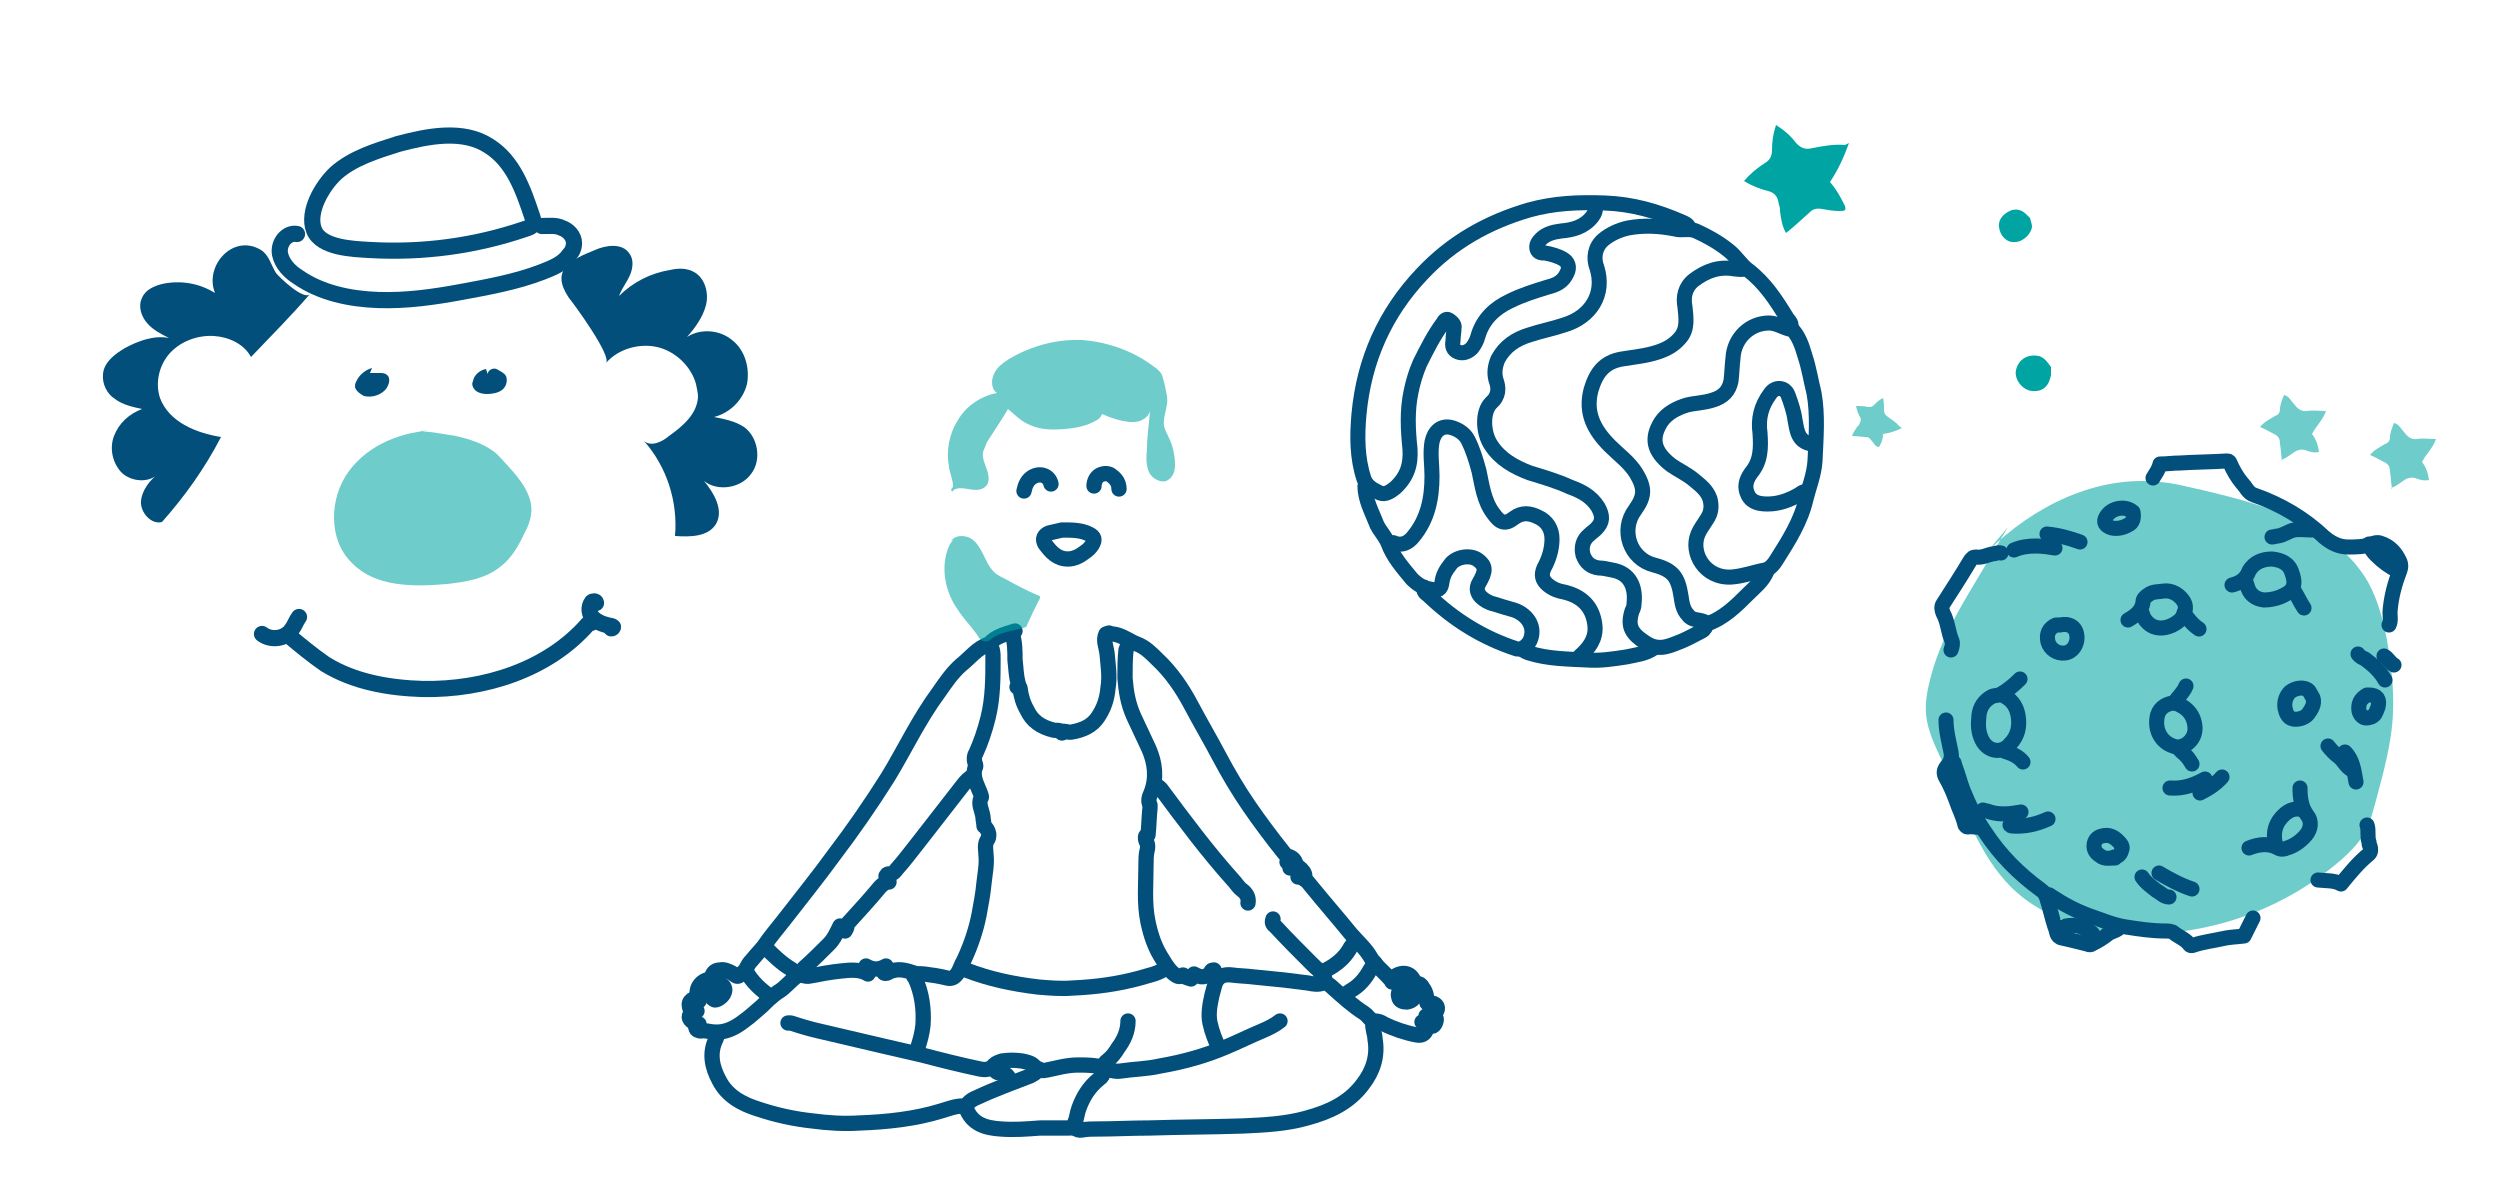 <svg xmlns="http://www.w3.org/2000/svg" xmlns:xlink="http://www.w3.org/1999/xlink" id="Calque_1" x="0px" y="0px" viewBox="0 0 250 120" style="enable-background:new 0 0 250 120;" xml:space="preserve">
<style type="text/css">
	.st0{opacity:0.57;}
	.st1{fill:#00A5A3;}
	.st2{fill:none;stroke:#024F7B;stroke-width:1.505;stroke-linecap:round;stroke-linejoin:round;stroke-miterlimit:10;}
	.st3{fill:none;stroke:#024F7B;stroke-width:1.528;stroke-linecap:round;stroke-linejoin:round;stroke-miterlimit:10;}
	.st4{fill:none;stroke:#024F7B;stroke-width:1.619;stroke-linecap:round;stroke-linejoin:round;stroke-miterlimit:10;}
	.st5{opacity:0.57;fill:#00A5A3;enable-background:new    ;}
	.st6{fill:#024F7B;}
	.st7{fill:none;stroke:#004E7A;stroke-width:0.909;stroke-linecap:round;stroke-linejoin:round;stroke-miterlimit:10;}
	.st8{fill:#004E7A;}
	.st9{fill:none;stroke:#004E7A;stroke-width:1.163;stroke-linecap:round;stroke-linejoin:round;stroke-miterlimit:10;}
	.st10{opacity:0.57;fill:#00A5A2;enable-background:new    ;}
	.st11{fill:none;stroke:#004E7A;stroke-width:1.56;stroke-linecap:round;stroke-linejoin:round;stroke-miterlimit:10;}
	.st12{fill:none;stroke:#004E7A;stroke-width:1.023;stroke-linecap:round;stroke-linejoin:round;stroke-miterlimit:10;}
	.st13{fill:none;stroke:#024F7B;stroke-width:1.028;stroke-linecap:round;stroke-linejoin:round;stroke-miterlimit:10;}
	.st14{fill:#00A5A2;}
	.st15{fill:none;stroke:#004F7A;stroke-width:1.476;stroke-linecap:round;stroke-linejoin:round;stroke-miterlimit:10;}
	.st16{fill:#004F7A;}
	.st17{fill:none;stroke:#00A4A1;stroke-width:0.912;stroke-miterlimit:10;}
	.st18{fill:none;stroke:#FFFFFF;stroke-width:1.248;stroke-miterlimit:10;}
	.st19{fill:none;stroke:#004F7A;stroke-width:0.671;stroke-linecap:round;stroke-linejoin:round;stroke-miterlimit:10;}
	.st20{fill:none;stroke:#004E7A;stroke-width:1.091;stroke-linecap:round;stroke-linejoin:round;stroke-miterlimit:10;}
	.st21{fill:none;stroke:#00A5A3;stroke-width:0.628;stroke-miterlimit:10;}
	.st22{opacity:0.57;fill:#00A5A3;}
	.st23{fill:none;stroke:#004E7A;stroke-width:1.167;stroke-linecap:round;stroke-linejoin:round;stroke-miterlimit:10;}
	.st24{fill:none;stroke:#004E7A;stroke-width:1.229;stroke-linecap:round;stroke-linejoin:round;stroke-miterlimit:10;}
	.st25{fill:none;stroke:#004E7A;stroke-width:1.39;stroke-linecap:round;stroke-linejoin:round;stroke-miterlimit:10;}
	.st26{fill:#48B8AF;}
	.st27{fill:none;stroke:#004E7A;stroke-width:1.423;stroke-linecap:round;stroke-linejoin:round;stroke-miterlimit:10;}
	.st28{fill:none;stroke:#004E7A;stroke-width:0.573;stroke-linecap:round;stroke-linejoin:round;stroke-miterlimit:10;}
	.st29{opacity:0.57;fill:#48B8AF;}
	.st30{fill:none;stroke:#004E7A;stroke-width:1.18;stroke-linecap:round;stroke-linejoin:round;stroke-miterlimit:10;}
	.st31{fill:none;stroke:#004E7A;stroke-width:1.031;stroke-linecap:round;stroke-linejoin:round;stroke-miterlimit:10;}
	.st32{fill:#094C66;}
	.st33{fill:none;stroke:#004E7A;stroke-width:1.5;stroke-linecap:round;stroke-linejoin:round;stroke-miterlimit:10;}
	.st34{fill:none;stroke:#004E7A;stroke-width:1.375;stroke-linecap:round;stroke-linejoin:round;stroke-miterlimit:10;}
</style>
<g>
	<g class="st0">
		<path class="st1" d="M198.8,55.1c4.6-4.5,10.8-7.6,17.2-6.9c1.4,0.1,2.8,0.5,4.2,0.8c3.4,0.8,6.9,1.7,10,3.3    c2.7,1.4,5.1,3.3,6.6,5.9c1,1.8,1.5,3.8,1.9,5.8c0.4,2.4,0.7,4.7,0.6,7.2c-0.1,3.1-1,6.2-1.8,9.2c-0.3,1-0.5,2-1.1,3    c-0.6,1-1.4,1.8-2.3,2.6c-5.3,4.6-12.1,7.2-19.1,7.4c-5,0.1-10.4-1.2-13.9-4.7c-3.2-3.2-4.7-7.8-6.6-12c-0.7-1.5-1.5-3-1.8-4.6    c-0.3-1.5,0-3,0.4-4.5c0.9-3.4,2.7-6.5,4.5-9.5c1.1-1.8,2.1-3.6,3.2-5.4"></path>
	</g>
	<g>
		<path class="st2" d="M194.6,72c0,1.1,0.3,2.2,0.5,3.2c0,0.2,0.1,0.4,0,0.6"></path>
		<path class="st2" d="M200.1,55.3c-0.3-0.1-0.6,0.1-0.9,0.1c-0.5,0.1-1,0.4-1.6,0.3c-0.3,0-0.4,0.1-0.6,0.4    c-0.9,1.5-1.8,2.9-2.7,4.3c-0.2,0.3-0.1,0.6,0,0.9c0.5,0.9,0.5,1.9,0.9,2.8c0.1,0.3,0,0.6-0.1,0.9"></path>
		<path class="st2" d="M238.9,62.5c0.2-0.4,0.1-0.9,0.1-1.3c0.1-1.5,0.5-2.9,1-4.2c0.1-0.3,0.1-0.5,0-0.8c-0.4-0.9-1-1.6-2-1.9    c-0.3-0.1-0.6,0-0.8,0.1c-0.8,0.3-1.6,0.3-2.4,0.3c-0.9,0-1.7-0.4-2.4-1c-2-1.9-4.4-3.3-7-4.2c-0.6-0.2-0.8-0.8-1.2-1.2    c-0.5-0.6-0.9-1.3-1.2-2c-0.1-0.2-0.1-0.2-0.4-0.2c-1.5,0.1-3.1,0.1-4.6,0.2c-0.7,0-1.3,0.1-2,0.1c-0.1,0.5-0.4,0.9-0.7,1.4"></path>
		<path class="st2" d="M205.6,62.5c-0.7,0.3-1,0.9-0.8,1.7c0.2,0.7,0.9,1.2,1.7,1.1c0.8-0.1,1.2-0.9,1.2-1.5c0-1.2-0.9-1.5-1.7-1.3    C205.9,62.5,205.8,62.5,205.6,62.5"></path>
		<path class="st2" d="M212,92.7c-0.3,0.4-0.8,0.4-1.2,0.7c-0.5,0.4-1,0.7-1.6,1c-0.1,0.1-0.3,0.1-0.5,0c-0.8-0.2-1.6-0.4-2.5-0.6    c-0.6-0.1-0.5-0.7-0.7-1.1c-0.3-0.9-0.5-1.9-0.8-2.8c-0.1-0.4-0.3-0.7-0.6-0.9c-2.2-1.6-4.1-3.5-5.6-5.8c-0.9-1.3-1.6-2.7-2.2-4.2    c-0.3-0.8-0.5-1.6-0.8-2.4c-0.1-0.2,0-0.5-0.4-0.4"></path>
		<path class="st2" d="M198.1,82.7c-0.4,0.1-0.9-0.1-1.3,0c-0.2,0-0.2-0.1-0.3-0.2c-0.2-0.9-0.6-1.6-0.9-2.5c-0.3-0.8-0.6-1.5-1-2.2    c-0.3-0.5-0.2-0.8,0.1-1.2c0.1-0.1,0.2-0.3,0.3-0.4"></path>
		<path class="st2" d="M202,67.9c-0.6,0.6-1.2,1.1-1.9,1.5c-0.3,0.2-0.7,0.1-1,0.3c-0.7,0.4-1.1,1-1.2,1.8c-0.1,0.9-0.1,1.7,0.3,2.5    c0.6,1.2,2,1.4,2.8,0.4c0.8-0.8,1-1.8,0.8-2.9c-0.2-1-0.7-1.6-1.6-2"></path>
		<path class="st2" d="M211.4,85.7c0.5,0,0.7-0.4,0.8-0.8c0.1-0.3-0.2-0.6-0.4-0.8c-0.4-0.4-0.9-0.7-1.6-0.5c-0.5,0.1-0.8,0.5-0.8,1    c0,0.5,0.3,0.8,0.8,1.1c0.4,0.2,0.8,0.1,1.3,0.1"></path>
		<path class="st2" d="M225.3,91.8c-0.3,0.6-0.6,1.2-0.9,1.8c-0.8,0.1-1.5,0.1-2.3,0.3c-0.9,0.2-1.8,0.3-2.7,0.6    c-0.2,0.1-0.4,0.1-0.5-0.1c-0.4-0.5-1-0.7-1.5-1.1c-0.2-0.2-0.6-0.2-0.9-0.2c-1.3,0-2.6-0.2-3.9-0.4c-1.3-0.2-2.4-0.7-3.6-1.1    c-1.4-0.5-2.7-1.2-3.9-2c-0.1-0.1-0.3-0.2-0.4-0.1"></path>
		<path class="st2" d="M214,61.1c0.3,0.1,0.2,0.4,0.4,0.7c0.9,1.5,2.6,1.1,3.6,0.2c0.5-0.5,0.7-1.3,0.4-1.8c-0.4-0.7-1.2-1.2-2-1.1    c-0.5,0.1-1.1,0-1.6,0.4c-0.3,0.2-0.5,0.4-0.5,0.7c-0.1,0.9-0.8,1.4-1.5,1.8"></path>
		<path class="st2" d="M224.9,84.8c1-0.4,2-0.5,2.9,0c0.3,0.2,0.7,0.1,0.9,0c0.7-0.2,1.4-0.7,1.9-1.3c0.5-0.6,0.6-1.4,0.1-2    c-0.6-0.8-0.7-1.8-0.7-2.7"></path>
		<path class="st2" d="M236.7,69.5c-0.7,0.4-0.9,0.9-0.8,1.6c0.1,0.4,0.4,0.7,0.7,0.7s0.7-0.1,0.9-0.4c0.1-0.2,0.2-0.4,0.3-0.7    c0.2-0.8-0.1-1.2-0.9-1.2"></path>
		<path class="st2" d="M223.2,58.5c0.8-0.2,1.4-0.6,1.7-1.4c0.5-0.9,1.4-1.2,2.3-1.2c0.9,0.1,1.7,0.4,2,1.4c0.5,1.4,0,1.9-1.2,2.4    c-0.5,0.2-1.1,0.3-1.6,0.3c-0.9-0.1-1.5-0.6-1.7-1.5c-0.1-0.2-0.1-0.4-0.2-0.7"></path>
		<path class="st2" d="M217.3,70.3c-0.8,0.1-1.5,0.6-1.6,1.5c-0.2,1.2,0.4,2.4,1.6,2.8c0.9,0.4,2.3-0.5,2.2-1.9    c-0.1-1.2-0.8-2-2-2.4"></path>
		<g class="st0">
			<path class="st1" d="M239.2,48.9c-0.1-0.6-0.1-1.2-0.2-1.7c0-0.4-0.1-0.8-0.6-1c-0.4-0.2-0.9-0.5-1.4-0.7c0.4-0.5,1-0.8,1.5-1.1     c0.3-0.1,0.5-0.3,0.5-0.7s0.2-0.9,0.4-1.4c0.5,0.1,0.7,0.6,1,0.9c0.3,0.4,0.7,0.8,1.3,0.7c0.6-0.1,1.2,0,1.9,0     c-0.3,0.9-1,1.5-1.4,2.3c0.4,0.5,0.6,1.1,0.7,1.8c-0.5,0.1-0.9,0-1.4-0.2c-0.4-0.1-0.6,0-0.9,0.1c-0.5,0.3-0.9,0.7-1.5,0.9"></path>
		</g>
		<g class="st0">
			<path class="st1" d="M228.2,46.1c-0.1-0.6-0.1-1.2-0.2-1.7c0-0.4-0.1-0.8-0.6-1c-0.4-0.2-0.9-0.5-1.4-0.7c0.4-0.5,1-0.8,1.5-1.1     c0.3-0.1,0.5-0.3,0.5-0.7s0.2-0.9,0.4-1.4c0.5,0.1,0.7,0.6,1,0.9c0.3,0.4,0.7,0.8,1.3,0.7c0.6-0.1,1.2,0,1.9,0     c-0.3,0.9-1,1.5-1.4,2.3c0.4,0.5,0.6,1.1,0.7,1.8c-0.5,0.1-0.9,0-1.4-0.2c-0.4-0.1-0.6,0-0.9,0.1c-0.5,0.3-0.9,0.7-1.5,0.9"></path>
		</g>
		<path class="st2" d="M230.3,81c-0.9-0.3-1.6,0.1-2.2,0.8c-0.7,0.8-0.8,1.8-0.5,2.8"></path>
		<path class="st2" d="M209.5,94c0-0.3-0.1-0.5-0.3-0.7c-0.8-0.6-1.6-0.9-2.6-0.7c-0.4,0.1-0.5,0.4-0.8,0.6"></path>
		<path class="st2" d="M205.5,54.8c-0.6-0.1-1.3-0.2-1.9-0.2c-0.8,0-1.5,0.1-2.2,0.4"></path>
		<path class="st2" d="M231.2,53c-0.6,0-1.2-0.1-1.8,0c-0.5,0.1-1,0.5-1.6,0.6c-0.2,0-0.4,0.1-0.6,0.1"></path>
		<path class="st2" d="M236.7,82.5c0.2,0.5,0,1.2,0.2,1.7c0,0.1,0,0.3,0.1,0.4c0.1,0.3,0.1,0.6-0.1,0.8c-1.1,0.9-1.9,1.9-2.8,3    c-0.7-0.4-1.5-0.3-2.3-0.4"></path>
		<path class="st2" d="M202.1,81.2c-1.1,0.2-2.1,0.3-3.1,0c-0.2-0.1-0.4-0.1-0.7-0.2"></path>
		<path class="st2" d="M220.5,77.9c-1.1,0.6-2.2,1-3.5,0.9"></path>
		<path class="st2" d="M239.8,57.1c-0.8-0.4-1.5-0.9-2.2-1.6c-0.3-0.3-0.6-0.7-0.7-1.1"></path>
		<path class="st2" d="M238.5,68c-0.5-0.9-1.2-1.5-2-2.1c-0.2-0.1-0.5-0.2-0.7-0.5"></path>
		<path class="st2" d="M235.2,77c-0.6-0.3-0.8-0.9-1.3-1.3c-0.4-0.3-0.8-0.7-1.1-1.1"></path>
		<path class="st2" d="M208,54.2c-1.1-0.4-2.2-0.7-3.3-0.8"></path>
		<path class="st2" d="M219.2,88.9c-1.2-0.4-2.3-1-3.3-1.6"></path>
		<path class="st2" d="M216.9,89.7c-0.5,0-0.8-0.4-1.2-0.6c-0.5-0.4-1.1-0.8-1.5-1.4"></path>
		<path class="st2" d="M222.2,77.7c-0.6,0.7-1.4,1.2-2.2,1.6"></path>
		<path class="st2" d="M230.4,60.8c-0.4-0.6-0.7-1.3-1.1-1.9"></path>
		<path class="st2" d="M202.3,76.2c-0.4-0.5-1-0.8-1.6-1c-0.1,0-0.3-0.1-0.4-0.2"></path>
		<path class="st2" d="M219.9,62.9c-0.6-0.4-1.1-1-1.5-1.6"></path>
		<path class="st2" d="M219.2,76.4c-0.3-0.5-0.5-0.8-1-1.2c-0.1-0.1-0.3-0.3-0.4-0.4"></path>
		<path class="st2" d="M204.8,81.9c-1.1,0.5-2.3,0.8-3.6,0.7c-0.1,0-0.1,0-0.2-0.1"></path>
		<path class="st2" d="M235.6,78.2c-0.2-1.1-0.3-2.2-1.1-3"></path>
		<path class="st2" d="M218.6,68.6c-0.3,0.7-0.8,1.1-1.2,1.7"></path>
		<path class="st2" d="M239.4,66.5c-0.4-0.2-0.6-0.7-1-0.9"></path>
		<g>
			<g>
				<path class="st1" d="M184.9,14.3c-0.5,1.4-1.1,2.7-1.9,3.9c0.6,0.7,1,1.4,1.4,2.2c0.1,0.2,0.2,0.4,0.1,0.6      c-0.1,0.1-0.3,0.1-0.6,0.1c-0.6,0-1.1-0.1-1.7-0.2c-0.5-0.1-0.9,0-1.2,0.3c-0.8,0.7-1.5,1.4-2.4,2.1c-0.4-0.7-0.5-1.4-0.6-2.2      c0-0.2,0-0.4-0.1-0.6c-0.1-0.7-0.3-1.2-1.1-1.4c-0.8-0.2-1.6-0.5-2.4-1c0.6-0.7,1.3-1.3,2.1-1.8c0.5-0.3,0.7-0.7,0.7-1.3      c0-0.8,0.1-1.6,0.4-2.5c0.8,0.5,1.5,1.1,2,1.8c0.5,0.5,0.9,0.7,1.7,0.5c1-0.2,2.1-0.4,3.2-0.3"></path>
			</g>
		</g>
		<g class="st0">
			<path class="st1" d="M190.2,42.8c-0.6,0.3-1.2,0.5-1.9,0.6c0,0.4-0.1,0.8-0.3,1.1c0,0.1-0.1,0.2-0.2,0.2c-0.1,0-0.1-0.1-0.2-0.1     c-0.2-0.2-0.3-0.4-0.5-0.6c-0.1-0.2-0.3-0.3-0.5-0.3c-0.4,0-0.9-0.1-1.4-0.1c0.1-0.3,0.3-0.6,0.5-0.9c0.1-0.1,0.1-0.1,0.2-0.2     c0.1-0.3,0.3-0.5,0.1-0.8s-0.3-0.7-0.4-1.1c0.4,0,0.8,0,1.2,0.1c0.3,0,0.4,0,0.6-0.2c0.3-0.3,0.5-0.5,0.9-0.7     c0.1,0.4,0.1,0.8,0.1,1.2c0,0.3,0.1,0.5,0.4,0.7c0.4,0.3,0.8,0.5,1.1,0.9"></path>
		</g>
		<g>
			<path class="st2" d="M174.4,26.9c-0.3,0.1-0.6,0-0.9,0c-1.6-0.3-2.9,0.2-4.1,1.1c-0.9,0.7-1.1,1.7-0.9,2.7     c0.1,1.1,0.3,2.2-0.5,3.1c-0.6,0.7-1.3,1.1-2.2,1.4c-1.2,0.4-2.4,0.5-3.6,0.7c-1.8,0.3-2.6,1.4-3.1,3.1c-0.6,2.3,0.3,4,1.9,5.6     c0.9,0.9,1.9,1.6,2.6,2.7c0.9,1.5,0.9,2.3-0.1,3.7c-1.5,2-0.5,4.9,1.9,5.5c1.9,0.5,2.4,1.2,2.7,3.1c0.1,0.7,0.2,1.4,0.7,1.9     c0.4,0.6,1.1,0.4,1.7,0.7"></path>
			<path class="st2" d="M168.9,22.8c-0.1-0.4-0.5-0.5-0.7-0.6c-2.5-1.1-5-1.8-7.7-1.9c-2.6-0.1-5.1,0-7.6,0.7     c-4.1,1.2-7.7,3.2-10.7,6.4c-3.7,3.9-5.8,8.6-6.3,14c-0.2,2.2-0.2,4.4,0.5,6.5c0.3,0.8,1,1.1,1.6,1.4c0.5,0.2,1-0.1,1.5-0.5     c1.2-1.1,1.6-2.3,1.5-3.9c-0.2-1.9-0.3-3.8,0.1-5.7c0.2-1,0.5-2,0.9-2.9c0.7-1.4,1.4-2.8,2.3-4c0.1-0.2,0.3-0.5,0.6-0.3     c0.3,0.2,0.6,0.5,0.5,0.8c0,0.4-0.1,0.8-0.1,1.3c-0.1,0.5,0,0.9,0.5,1.1c0.5,0.2,1,0,1.4-0.4c0.3-0.4,0.5-0.8,0.6-1.2     c0.5-1.7,1.7-2.8,3.2-3.5c1.2-0.6,2.5-1,3.8-1.4c0.8-0.2,1.5-0.5,1.9-1.4c0.3-0.6,0.1-1.1-0.4-1.4c-0.5-0.3-1.2-0.5-1.8-0.6     c-0.3,0-0.7,0-0.8-0.4c-0.1-0.4,0.1-0.7,0.4-1c0.5-0.5,1.2-0.7,2-0.8c1.2-0.1,2.3-0.4,3.1-1.4c0.3-0.4,0.4-0.7,0.3-1.1"></path>
			<path class="st2" d="M178.9,32.9c-0.7-0.2-1.3-0.6-2-0.6c-1.9,0-3.5,1.5-3.6,3.5c-0.1,0.8-0.1,1.5-0.2,2.3     c-0.2,1-0.8,1.6-1.8,1.9c-0.9,0.3-1.8,0.3-2.6,0.5c-1,0.3-2,0.8-2.6,1.7c-1,1.6-0.8,2.9,1,4.3c0.7,0.5,1.6,0.9,2.3,1.5     c0.6,0.5,1.3,1,1.6,1.9c0.2,0.8,0.1,1.4-0.3,2c-0.3,0.5-0.7,1-0.9,1.5c-0.8,1.9,0.7,4.5,3.4,4.3c1.2-0.1,2.2-0.5,3.3-0.7     c0.5-0.1,0.9-0.6,1.2-1.1c1.2-1.9,2.4-3.8,2.9-6c0.3-1.2,0.8-2.4,0.9-3.8c0.1-2.3,0.3-4.6-0.1-6.8c-0.3-1.2-0.5-2.5-0.9-3.7     c-0.3-1-0.6-2-1.4-2.8"></path>
			<path class="st2" d="M179,32.8c0.3-0.4-0.1-0.7-0.3-1c-1.1-1.8-2.2-3.5-3.9-4.8c-0.7-0.5-1.2-1.4-2-2c-1-0.8-2.1-1.4-3.2-1.9     c-0.7-0.3-1.4,0-2.1-0.2c-1.5-0.3-3.1-0.4-4.7-0.1c-0.9,0.2-1.8,0.6-2.5,1.2c-0.8,0.7-1,1.8-0.6,2.8c0.8,2.6-0.6,4.9-3.3,5.7     c-1.2,0.4-2.3,0.6-3.5,1c-1.3,0.4-2.4,1.1-3.1,2.4c-0.3,0.7-0.4,1.4-0.2,2.1c0.3,0.8,0.3,1.6-0.5,2.3c-0.9,0.9-0.8,3,0,4.2     c0.9,1.4,2.3,2.2,3.9,2.8c1.3,0.4,2.7,0.8,4,1.4c1.1,0.4,2.1,0.9,2.8,2c0.5,0.9,0.5,1.5-0.2,2.2c-0.2,0.2-0.5,0.4-0.7,0.6     c-0.6,0.5-0.8,1.2-0.6,2c0.3,0.8,0.8,1.2,1.6,1.3c0.4,0,0.8,0.1,1.3,0.2c1.8,0.3,2.4,1.7,2.2,3.4c0,0.3-0.1,0.5-0.2,0.7     c-0.5,1.6,0,2.3,1.4,3.2c1.4,0.9,2.5,0.2,3.6-0.2c0.7-0.3,1.4-0.7,2-1c0.2-0.1,0.2-0.2,0.3-0.3"></path>
			<path class="st2" d="M158,65.6c0.9-0.8,1.6-1.7,1.5-3c-0.2-2-1.4-3-3.1-3.4c-0.6-0.1-1.1-0.3-1.6-0.7c-0.6-0.5-0.7-1-0.4-1.7     c0.5-0.9,0.8-1.9,0.8-2.9c0-1-0.5-1.8-1.4-2.2c-0.8-0.4-1.6-0.5-2.4,0.1c-0.9,0.7-1.4,0.5-2.1-0.5c-0.9-1.2-1.1-2.8-1.4-4.2     c-0.3-1.1-0.6-2.1-1.1-3.1c-0.3-0.6-0.9-1-1.5-1.2c-1.2-0.4-1.9,0.4-2.1,1.4c-0.2,1.1,0,2.3,0,3.4c0,2.2-0.4,4.3-1.9,6.1     c-0.5,0.6-1.1,0.9-1.9,0.6c-0.1-0.1-0.3,0-0.5,0"></path>
			<path class="st2" d="M181.3,44.4c0,0-0.1,0-0.1,0c-1.4-0.2-1.5-1.3-1.7-2.4c-0.1-0.8-0.4-1.7-0.7-2.5c-0.3-0.8-1.3-0.9-1.8-0.1     c-0.9,1.2-1.2,2.5-1,3.9c0.1,1.5,0.1,2.8-0.9,4c-0.5,0.7-0.7,1.4-0.3,2.2s1.2,0.9,2,0.9c1.1,0,2.2-0.4,3.2-1     c0.1-0.1,0.4-0.3,0.6-0.2"></path>
			<path class="st2" d="M165.4,64.8c-0.8,0.6-1.9,0.7-2.8,0.9c-1.3,0.2-2.6,0.4-3.9,0.3c-1.9-0.1-3.9-0.1-5.8-0.7     c-0.3-0.1-0.5-0.2-0.7-0.4"></path>
			<path class="st2" d="M142.4,58.7c-0.1,0.4,0.1,0.6,0.4,0.8c2.6,2.5,5.5,4.3,8.9,5.4c0.5,0.1,1.2-0.4,1.4-1.1     c0.4-1.3-0.5-2.4-1.7-2.8c-0.7-0.2-1.4-0.4-2-0.6c-0.5-0.1-1-0.4-1.3-0.7c-0.4-0.4-0.5-0.9-0.2-1.4c0.7-1.2,0.7-1.7-0.1-2.3     c-0.8-0.6-2.3-0.3-2.8,0.5c-0.4,0.5-0.7,1-0.8,1.7c-0.1,0.8-0.4,0.9-1.2,0.7c-0.7-0.1-1.3-0.5-1.8-1c-0.9-1.1-1.9-2.2-2.4-3.6     c-0.3-0.7-0.8-1.2-1.1-1.8c-0.5-1.3-1.2-2.5-1.2-3.9"></path>
			<path class="st2" d="M176.7,57.1c-0.4,1-1.2,1.6-1.9,2.3c-1.2,1.2-2.4,2.4-4.1,3c0,0,0,0.1-0.1,0.2"></path>
		</g>
		<path class="st1" d="M203,21.8c-0.5-0.5-0.9-1-1.8-0.8c-0.8,0.3-1.4,0.9-1.3,1.7c0.1,0.9,0.8,1.6,1.6,1.5c0.8,0,1.6-0.8,1.7-1.5    C203.2,22.4,203.1,22.2,203,21.8"></path>
		<path class="st1" d="M205.1,36.7c-0.3-0.4-0.6-0.9-1.2-1.1c-1-0.2-2,0.2-2.3,1.4c-0.2,0.9,0.6,2,1.6,2.1c1.1,0.1,1.7-0.5,1.9-1.6    c0-0.2,0-0.4,0-0.7"></path>
		<path class="st2" d="M231.3,69.8c-0.1-0.2-0.3-0.5-0.4-0.7c-0.5-0.5-1.4-0.3-1.9,0.1c-0.4,0.4-0.6,1-0.5,1.6    c0.1,0.5,0.3,1,0.8,1.1c0.5,0.1,1.2-0.1,1.5-0.5S231.5,70.4,231.3,69.8"></path>
		<path class="st2" d="M213.3,51.2c-0.8-0.7-2.2-0.4-2.7,0.5c-0.3,0.5-0.1,0.9,0.6,1.1c0.5,0.1,1.1,0,1.6-0.3    C213.3,52.3,213.4,51.8,213.3,51.2"></path>
	</g>
</g>
<g>
	<g>
		<g>
			<path class="st3" d="M121.9,104.8c-0.4-0.8-0.7-1.6-0.9-2.5c-0.2-0.9,0-1.9,0.2-2.8c0.1-0.4,0.2-0.7,0.3-1.1     c0.3-0.8,0.9-1,1.7-0.9c0.7,0.1,1.5,0.1,2.2,0.2c1,0.1,2,0.2,3,0.3c0.8,0.1,1.6,0.2,2.4,0.3c0.5,0.1,1,0.2,1.5,0     c0.3-0.1,0.7,0.2,1,0.5c1,0.9,2,1.8,3.1,2.5c0.3,0.2,0.5,0.5,0.8,0.8c0,0,0.1,0,0.1,0.2c-0.1,0.5,0.2,1.1,0.2,1.6     c0.3,1.7-0.2,3.2-1.2,4.5c-1.4,1.9-3.4,2.8-5.6,3.4c-2.1,0.6-4.3,0.7-6.5,0.8c-3.1,0.1-6.2,0.1-9.3,0.2c-1.7,0-3.5,0.1-5.2,0.1     c-0.5,0-1,0-1.5,0.1c-0.6,0.1-0.9-0.3-0.7-0.8c0.2-0.4,0.2-0.9,0.4-1.4c0.4-1.1,1-2.1,2-2.9c0.3-0.2,0.4-0.4,0.5-0.8"></path>
			<path class="st3" d="M71.7,103.3c0,0.2,0,0.4-0.1,0.6c-0.7,1.4-0.4,2.8,0.3,4.1c0.8,1.6,2.3,2.4,3.9,2.9c1.8,0.6,3.6,1,5.5,1.2     c1.5,0.2,3.1,0.3,4.6,0.2c2.8-0.1,5.6-0.4,8.2-1.2c0.7-0.2,1.4-0.5,2.2-0.5"></path>
			<path class="st3" d="M101.5,63.1c-0.9,0.3-1.9,0.5-2.6,1.3c-1.2,0.4-1.9,1.4-2.8,2.1c-0.9,0.8-1.5,1.7-2.2,2.7     c-2,2.7-3.4,5.7-5.1,8.5c-1.7,2.7-3.5,5.3-5.4,7.8c-1.6,2.2-3.3,4.3-5,6.5c-0.7,0.9-1.4,1.7-2,2.6c-0.4,0.5-0.8,0.9-1.2,1.4     c-0.3,0.3-0.4,0.5-0.6,0.9c-0.1,0.2-0.4,0.4-0.6,0.6c-0.3,0.3-0.5,0-0.8-0.2c-0.4-0.2-0.8-0.4-1.2-0.3c-0.4,0-0.7,0.2-0.8,0.6     c-0.1,0.3-0.2,0.6,0.2,0.8"></path>
			<path class="st3" d="M128.7,86.2c0.1-0.3,0-0.6-0.3-0.9c-1.2-1.5-2.4-3.1-3.5-4.7c-1.1-1.6-2.1-3.3-3-5c-0.9-1.7-1.9-3.4-2.8-5.1     c-0.9-1.7-2-3.3-3.4-4.6c-0.6-0.6-1.2-1.2-2-1.5c-0.8-0.3-1.5-0.9-2.4-1c-0.2,0-0.3,0-0.4-0.1"></path>
			<path class="st3" d="M116.7,96.7c-0.8,0.7-1.8,0.8-2.7,1.1c-2.2,0.6-4.4,0.9-6.7,1c-1.2,0.1-2.3,0-3.5-0.1     c-2.5-0.3-4.9-0.8-7.2-1.7c-0.2-0.1-0.3-0.2-0.4-0.3"></path>
			<path class="st3" d="M112.9,64.2c-0.1,0.3-0.2,0.5-0.3,0.8c-0.1,0.9-0.1,1.9-0.1,2.8c0.1,1.3,0.3,2.6,0.9,3.9     c0.5,1.1,1,2.1,1.5,3.2c0.6,1.4,0.8,2.9,0.2,4.4c-0.2,0.4-0.3,0.8-0.1,1.2c0,0.1,0,0.2,0,0.3c-0.1,0.9-0.1,1.8-0.2,2.7     c0,0-0.4-0.1-0.2,0.6c0.2,0.3,0.2,0.7,0.1,1c-0.1,0.4-0.1,0.9-0.1,1.3c0,2-0.2,3.9,0.2,5.8c0.3,1.4,0.7,2.6,1.5,3.8     c0.3,0.5,0.6,1,1.1,1.4c0.3,0.2,0.5,0.4,0.9,0.1"></path>
			<path class="st3" d="M99,64.5c0.3,0.4,0.3,0.9,0.3,1.3c0,2,0,4-0.5,6c-0.3,1.2-0.7,2.4-1.2,3.5c-0.2,0.3-0.2,0.7-0.1,1     c0.1,0.2,0.1,0.4,0,0.5c-0.3,1,0.3,1.8,0.6,2.7c0,0.1,0.1,0.2,0,0.3c-0.3,0.6,0.1,1.2,0.2,1.9c0,0.3,0.1,0.6,0.1,0.9     c0,0,0.7,0.5,0.4,1.3c-0.4,0.5-0.2,1.1-0.2,1.6c0.1,0.9-0.1,1.9-0.2,2.8c-0.1,1.1-0.3,2.1-0.5,3.2c-0.3,1.5-0.8,3-1.5,4.5     c-0.3,0.5-0.4,1-0.7,1.4c-0.3,0.4-0.6,0.5-1,0.4c-0.8-0.2-1.5-0.3-2.3-0.4c-0.3,0-0.5-0.1-0.8,0.1"></path>
			<path class="st3" d="M128,102.1c-0.5,0.4-1.1,0.7-1.8,1c-1.2,0.5-2.4,1.1-3.6,1.6c-2.1,0.9-4.3,1.5-6.6,1.9     c-1.3,0.3-2.6,0.3-3.9,0.5c-0.6,0.1-1.1-0.1-1.7-0.3c-0.8-0.3-1.7-0.3-2.6-0.3c-1.1,0-2.1,0.3-3.1,0.5c-0.4,0.1-0.8,0.1-1.2-0.3     c-0.3-0.4-0.8-0.5-1.3-0.6c-0.7-0.1-1.3-0.1-2,0c-0.3,0.1-0.6,0.2-0.8,0.4c-0.4,0.5-0.9,0.5-1.4,0.4c-1.9-0.4-3.9-0.9-5.8-1.4     c-1.3-0.3-2.6-0.6-3.9-0.9c-2.1-0.5-4.3-1-6.4-1.5c-0.9-0.2-1.9-0.5-2.8-0.8c-0.1,0-0.2,0-0.3,0"></path>
			<path class="st3" d="M115.5,78.5c0.3,0.1,0.4,0.2,0.6,0.4c2.3,3.1,4.6,6.2,7.2,9.1c0.3,0.3,0.5,0.7,0.9,1     c0.4,0.3,0.7,0.7,0.6,1.3"></path>
			<path class="st3" d="M97.3,77.6c-0.4,0.2-0.7,0.5-1,0.9c-1.4,1.8-2.8,3.6-4.2,5.4c-0.8,1-1.6,2.1-2.5,3.1     c-0.2,0.3-0.4,0.4-0.8,0.4c-0.1,0-0.1,0.1-0.2,0.2"></path>
			<path class="st3" d="M103.9,106.9c-0.2,0.3-0.5,0.5-0.9,0.7c-1.8,0.7-3.5,1.3-5.2,2.1c-0.5,0.2-1.1,0.5-1.2,1.1     c0.6,1.6,1.9,2,3.5,2.1c1.3,0.1,2.6,0,3.9-0.1c0.9,0,1.9,0,2.8,0c0.3,0,0.6,0,0.9-0.2"></path>
			<path class="st3" d="M88.4,97.3c0.2,0.1,0.4,0,0.5-0.1c0.9-0.4,1.6-0.2,2.5,0.1c-0.2,0.2,0,0.4,0.1,0.5c0.7,1.5,0.9,3.1,0.8,4.7     c-0.1,0.9-0.3,1.6-0.6,2.5c0,0,0,0.1,0,0.2"></path>
			<path class="st3" d="M86.8,97.4C86,96.9,85,97,84.1,97.1c-1,0.1-2.1,0.3-3.1,0.5c-0.4,0.1-0.8-0.1-1.2-0.2"></path>
			<path class="st3" d="M129.8,87.7c0.6,0,0.9,0.4,1.3,0.9c1.3,1.6,2.7,3.2,4,4.8c0.7,0.8,1.5,1.5,2,2.4c0.5,0.8,1.3,1.4,1.9,2.1     c0.1,0.1,0.2,0.2,0.2,0.3"></path>
			<path class="st3" d="M102,68.8c0.1,0.8,0.3,1.5,0.7,2.2c0.5,1.1,1.4,1.7,2.6,2c0.3,0.1,0.7-0.1,0.9,0.3"></path>
			<path class="st3" d="M137.5,102.1c0.3,0,0.6,0.1,0.9,0.3c1,0.5,2.2,0.9,3.3,1.1c0.6,0.1,0.9-0.2,1-0.8"></path>
			<path class="st3" d="M79.7,97.6c-0.7,0.5-1.2,1.2-1.9,1.6c-0.6,0.4-1.1,0.9-1.6,1.4c-0.6,0.5-1.1,1-1.8,1.5     c-0.9,0.7-1.9,1.2-3,1.1c-0.4,0-0.9-0.2-1.3-0.1c-0.2,0-0.5-0.1-0.5-0.3c-0.1-0.2,0-0.4,0.3-0.4"></path>
			<path class="st3" d="M101.2,63.3c0.3,0.9,0.3,1.8,0.3,2.7c0.1,0.8,0.1,1.5,0.3,2.3c0.1,0.3,0.1,0.3-0.1,0.4"></path>
			<path class="st3" d="M110.6,63.4c-0.3,0.6,0,1.2,0.1,1.9c0.1,1.2,0.3,2.3,0.1,3.5c-0.1,1.1-0.4,2-1,2.9c-0.6,0.9-1.5,1.3-2.6,1.5     c-0.4,0.1-0.8-0.2-1.1,0"></path>
			<path class="st3" d="M127.3,91.9c-0.1,0.3-0.1,0.5,0.2,0.7c1.2,1.3,2.4,2.5,3.6,3.7c0.3,0.3,0.6,0.6,1,0.9     c0.2,0.1,0.4,0.6,0.4,0.9"></path>
			<path class="st3" d="M112.8,102.1c0,1-0.4,1.9-1,2.7c-0.3,0.5-0.6,0.9-1.1,1.3c-0.3,0.2-0.3,0.5-0.3,0.8"></path>
			<path class="st3" d="M71.3,98.3c0.3,0,0.5,0,0.8,0.1c0.3,0.2,0.5,0.5,0.3,0.9c-0.1,0.3-0.6,0.7-0.9,0.7c-0.3-0.1-0.5-0.4-0.5-0.8     C71,98.9,71.1,98.6,71.3,98.3"></path>
			<path class="st3" d="M141.3,98.5c-0.4,0.1-0.8,0.2-1.2,0.4c-0.3,0.3-0.3,0.6-0.2,0.9c0.1,0.3,0.4,0.4,0.8,0.4     c0.6-0.1,0.9-0.5,0.9-1.1C141.5,98.9,141.4,98.7,141.3,98.5c0.6-0.2,0.7-0.2,1,0.3c0.3,0.4,0.4,0.9,0.4,1.5c0.2,0,0.3,0,0.5,0     c0.5,0.1,0.7,0.5,0.4,0.9c-0.1,0.1-0.2,0.2-0.3,0.3"></path>
			<path class="st3" d="M88.9,88.2c-0.4,0-0.7,0.3-0.9,0.5c-1,1.2-2,2.3-3,3.4c-0.2,0.2-0.3,0.3-0.3,0.5c0,0.2-0.1,0.3-0.2,0.5"></path>
			<path class="st3" d="M135.6,94.1c-0.3,0.3-0.5,0.5-0.7,0.9c-0.5,0.8-1.2,1.4-2.1,1.9c-0.3,0.1-0.5,0.3-0.7,0.5"></path>
			<path class="st3" d="M84,92.6c-0.3,0.6-0.6,1.3-1.1,1.8c-0.8,0.8-1.6,1.6-2.5,2.4c-0.2,0.2-0.3,0.4-0.4,0.7"></path>
			<path class="st3" d="M105.1,48.4c-0.2-0.9-1.2-1.2-2-0.6c-0.4,0.3-0.6,0.8-0.7,1.3"></path>
			<path class="st3" d="M137.5,96.3c-0.2,0.2-0.3,0.4-0.5,0.7c-0.5,0.9-1.1,1.6-2,2.1c-0.2,0.1-0.3,0.3-0.4,0.4"></path>
			<path class="st3" d="M76.5,94.7c0.8,0.8,1.6,1.6,2.6,2.2c0.2,0.1,0.4,0.3,0.6,0.5"></path>
			<path class="st3" d="M74.6,97.1c0.6,1.1,1.5,1.9,2.5,2.6"></path>
			<path class="st3" d="M141.5,98.4c-0.3-1.2-1.3-1.3-2.1-0.7"></path>
			<path class="st3" d="M99.3,106.8c0.2,0.3,0.4,0.5,0.7,0.5c0.6,0,0.9,0.3,1,0.9"></path>
			<path class="st3" d="M71,97.9c-1.1,0.2-1.6,1.2-1.1,2.2"></path>
			<path class="st3" d="M121.4,97c-0.1,0-0.3,0-0.3,0.2c-0.5,0.6-1,0.6-1.7,0.2"></path>
			<path class="st3" d="M86.6,96.6c0.7,0.4,1.3,0.4,2,0"></path>
			<path class="st3" d="M109.4,48.6c0-0.4,0.2-0.9,0.6-1.1s0.9-0.2,1.2,0.1c0.4,0.3,0.7,0.7,0.7,1.3"></path>
			<path class="st3" d="M69.6,99.8c-0.7,0.2-0.9,0.6-0.4,1.5"></path>
			<path class="st3" d="M129,86.8c0.2,0,0.3,0.1,0.4,0c0.3-0.2,0.4-0.2,0.7,0.1c0.3,0.3,0.5,0.6,0.3,1"></path>
			<path class="st3" d="M128.7,85.6c0.5,0.1,0.9,0.4,0.9,1"></path>
			<path class="st3" d="M142.6,101.6c0.1,0,0.2,0,0.3-0.1c0.3-0.1,0.5,0,0.7,0.3c0.1,0.2-0.1,0.7-0.3,0.8c-0.1,0-0.3,0.1-0.4-0.1     c-0.2-0.2-0.4-0.3-0.7-0.3"></path>
			<path class="st3" d="M69.7,101.1c-0.1,0-0.3,0-0.4,0.1c-0.5,0.3-0.5,0.7,0,1c0.1,0.1,0.2,0.1,0.3,0.2"></path>
			<path class="st3" d="M118.4,97.6c0.2,0.2,0.5,0.2,0.7,0.3"></path>
			<path class="st3" d="M106.2,53c-0.4,0.1-0.9,0.2-1.3,0.3c-0.5,0.2-0.7,0.6-0.4,1.1c0.6,0.8,1.2,1.5,2.3,1.5     c0.6,0,1.2-0.3,1.7-0.7c0.3-0.2,0.5-0.4,0.7-0.7c0.3-0.5,0.3-0.8-0.3-1.1C108.1,53,107.2,53,106.2,53"></path>
		</g>
	</g>
	<g class="st0">
		<path class="st1" d="M95.8,53.7c-0.4,0.1-0.7,0.5-0.9,0.9c-0.9,2.1-0.4,4.6,0.9,6.4c0.5,0.8,1.2,1.5,1.7,2.2    c0.2,0.2,0.3,0.5,0.5,0.7s0.5,0.3,0.8,0.2c0.1,0,0.3-0.2,0.3-0.2c0.9-0.7,2.1-0.8,3.2-1.1c0.1,0,0.2-0.1,0.3-0.1    c0.1-0.1,0.1-0.1,0.1-0.2c0.4-0.9,0.8-1.7,1.2-2.5c0.1-0.1,0.1-0.2,0.1-0.3c0-0.1-0.2-0.2-0.3-0.2c-0.9-0.4-1.9-0.9-2.8-1.4    c-0.5-0.3-1.1-0.5-1.5-0.9c-0.5-0.5-0.8-1.2-1.1-1.8c-0.3-0.6-0.7-1.3-1.3-1.6c-0.6-0.3-1.5-0.3-1.9,0.3"></path>
	</g>
	<g class="st0">
		<path class="st1" d="M95.2,49.2c0.3-0.5,1-0.4,1.6-0.3c0.6,0.1,1.2,0.2,1.7-0.2c0.5-0.4,0.4-1.1,0.2-1.7c-0.2-0.6-0.5-1.2-0.4-1.8    c0.1-0.3,0.3-0.7,0.4-1c0.7-1.1,1.4-2.1,2.1-3.3c0.7,0.6,1.4,1.3,2.2,1.6c1.1,0.5,2.3,0.5,3.5,0.4c1.1-0.1,2.2-0.3,3.2-0.9    c0.2-0.1,0.4-0.3,0.5-0.6c0.1-0.3-0.1-0.6-0.3-0.6c-0.1,0.2,0.1,0.4,0.3,0.6c0.9,0.4,1.8,0.7,2.8,0.8c0.4,0,0.9,0,1.2-0.2    c0.4-0.2,0.7-0.5,0.8-0.9c-0.1,1.3-0.3,2.5-0.3,3.8c-0.1,0.8-0.1,1.6,0.2,2.3c0.3,0.7,1.3,1.2,1.9,0.8c0.5-0.3,0.7-0.9,0.7-1.5    c0-0.9-0.2-1.9-0.6-2.7c-0.2-0.4-0.4-0.8-0.5-1.2c-0.1-0.7,0.2-1.5,0.3-2.2c0.1-0.6-0.1-1.2-0.2-1.8c-0.1-0.4-0.2-0.8-0.3-1.1    c-0.2-0.4-0.6-0.7-0.9-0.9c-2-1.5-4.5-2.4-7.1-2.6c-2.6-0.1-5.1,0.6-7.3,1.9c-0.6,0.4-1.2,0.8-1.5,1.5c-0.3,0.6-0.3,1.5,0.3,1.9    c-1.6,0.3-3.1,1.3-3.9,2.7c-0.9,1.4-1.2,3.1-0.9,4.7c0.1,0.7,0.4,1.3,0.4,1.9c0,0.1-0.1,0.3-0.2,0.3"></path>
	</g>
</g>
<g>
	<path class="st4" d="M33.6,17.3c1.7-1.5,4-2.2,6.2-2.9c3-0.8,6.5-1.5,9.1,0.2c2.4,1.5,3.4,4.3,4.3,7c0.1,0.3,0.2,0.6,0.1,0.8   c-0.1,0.3-0.5,0.4-0.8,0.5c-5,1.7-10.2,2.4-15.5,2.1c-1.7-0.1-4.9-0.2-5.6-2C30.7,21.2,32.2,18.6,33.6,17.3z"></path>
	<path class="st4" d="M29.7,23.4c-1-0.2-1.9,0.9-1.7,2c0.2,1,1,1.8,1.8,2.3c2.3,1.6,5.2,2.2,8,2.3c2.8,0.1,5.6-0.3,8.3-0.8   c2.7-0.5,5.5-1,8.1-2c1-0.4,2.1-0.8,2.7-1.7c0.3-0.3,0.5-0.7,0.5-1.2c0-0.7-0.6-1.3-1.2-1.5c-0.6-0.3-1.3-0.2-2-0.2"></path>
	<path class="st5" d="M43.7,43c-3.4,0.1-6.8,1.4-8.8,4.1c-2,2.7-2.1,6.9,0.3,9.2c2.3,2.4,6.1,2.4,9.5,2.1c1.8-0.2,3.8-0.5,5.3-1.7   c1.2-0.9,1.9-2.2,2.5-3.5c0.3-0.5,0.5-1.1,0.6-1.7c0.3-1.8-1-3.5-2.3-4.9c-0.5-0.5-0.9-1.1-1.5-1.5c-1.1-0.8-2.4-1.2-3.7-1.5   c-1.2-0.2-2.4-0.4-3.6-0.5"></path>
	<path class="st6" d="M37.2,36.8c-0.7,0.2-1.3,0.7-1.6,1.4c-0.1,0.2-0.1,0.3-0.1,0.5c0.1,0.4,0.5,0.7,0.9,0.9   c0.8,0.2,1.7-0.1,2.2-0.7c0.3-0.4,0.5-1.1,0.1-1.4c-0.2-0.2-0.5-0.2-0.7-0.2c-0.3,0-0.6,0-1,0"></path>
	<path class="st6" d="M48.6,36.9c-0.6,0.1-1.2,0.6-1.3,1.2c-0.1,0.2-0.1,0.4,0,0.6c0.2,0.5,0.8,0.7,1.4,0.7c0.5,0,1.1-0.1,1.5-0.4   c0.4-0.3,0.6-0.9,0.4-1.4c-0.1-0.2-0.4-0.4-0.6-0.5c-0.3-0.2-0.5-0.3-0.8-0.2c-0.3,0.1-0.5,0.4-0.4,0.6"></path>
	<path class="st4" d="M28.8,63.5c1.2,1,2.4,2,3.7,2.9c2.9,1.8,6.4,2.4,9.8,2.5c6.1,0.1,12.5-1.9,16.5-6.5c0.1-0.1,0.2-0.1,0.3-0.1   c0.1,0-0.1-0.2,0.1-0.2"></path>
	<path class="st6" d="M21.5,29.3c-1.6-1-3.5-1.3-5.3-0.9c-0.8,0.2-1.7,0.6-2,1.4c-0.4,0.8-0.1,1.8,0.5,2.5c0.6,0.7,1.4,1.1,2.2,1.5   c-1.5-0.3-3.1,0.3-4.4,1c-1,0.6-2.1,1.4-2.2,2.6c-0.1,1,0.4,2,1.2,2.5c0.8,0.6,1.8,0.8,2.7,1c-1.3,0.5-2.3,1.4-2.8,2.7   c-0.5,1.3-0.1,2.8,0.8,3.7c1,0.9,2.7,1,3.6,0.1C15,48,14.2,49,14.1,50.1c-0.1,1.1,1,2.4,2.1,2.1c2.3-2.6,4.3-5.4,5.9-8.5   c-2.5-0.4-5.2-1.5-6.1-3.9c-0.5-1.5-0.1-3.3,1-4.5s2.8-1.8,4.4-1.7c1.5,0.1,3,0.8,3.7,2.1c2-2.1,4-4.1,5.9-6.3   c-0.6,0.7-3.1-1.7-3.4-2.1c-0.5-0.8-0.7-1.8-1.5-2.3C23.3,23.3,20.4,26.6,21.5,29.3z"></path>
	<path class="st6" d="M59.5,25c1.1-0.5,2.7-0.7,3.4,0.3c0.5,0.6,0.4,1.5,0.1,2.2s-0.8,1.3-1.1,2.1c1.4-1.4,3.2-2.3,5.1-2.6   c0.8-0.2,1.7-0.2,2.4,0.2c1.1,0.6,1.5,2.1,1.2,3.3s-1.1,2.3-1.9,3.2c1.4-0.9,3.3-0.7,4.5,0.3c1.3,1,1.8,2.8,1.5,4.4   c-0.4,1.6-1.7,2.9-3.3,3.3c1,0.2,2.1,0.4,3,1c1.4,1,1.8,3.3,0.7,4.7c-1,1.4-3.3,1.8-4.7,0.7c1,1.2,2,2.9,1.2,4.3   c-0.8,1.3-2.6,1.3-4.1,1.2c0.3-3.4-0.8-6.9-3.1-9.5c0.7,0.6,1.8,0.1,2.5-0.5c1.4-1,2.8-2.2,2.9-3.9c0-0.4-0.1-0.8-0.2-1.3   c-0.5-1.8-2.1-3.3-3.9-3.7c-1.8-0.4-3.9,0.2-5.1,1.6c0.6-0.7-3.2-5.9-3.7-6.5C55,27,57,26,59.5,25z"></path>
	<path class="st4" d="M26.2,63.4c0.9,0.7,2.4,0.5,3-0.5c0.3-0.4,0.4-0.8,0.7-1.2"></path>
	<path class="st4" d="M59.6,60.3c0-0.2-0.3-0.2-0.4-0.1c-0.4,0.5-0.3,1.3,0.2,1.7c0.5,0.4,1.1,0.6,1.7,0.7c0.1,0,0.2,0.1,0.2,0.1   c0,0.1-0.2,0.2-0.2,0.1"></path>
</g>
</svg>